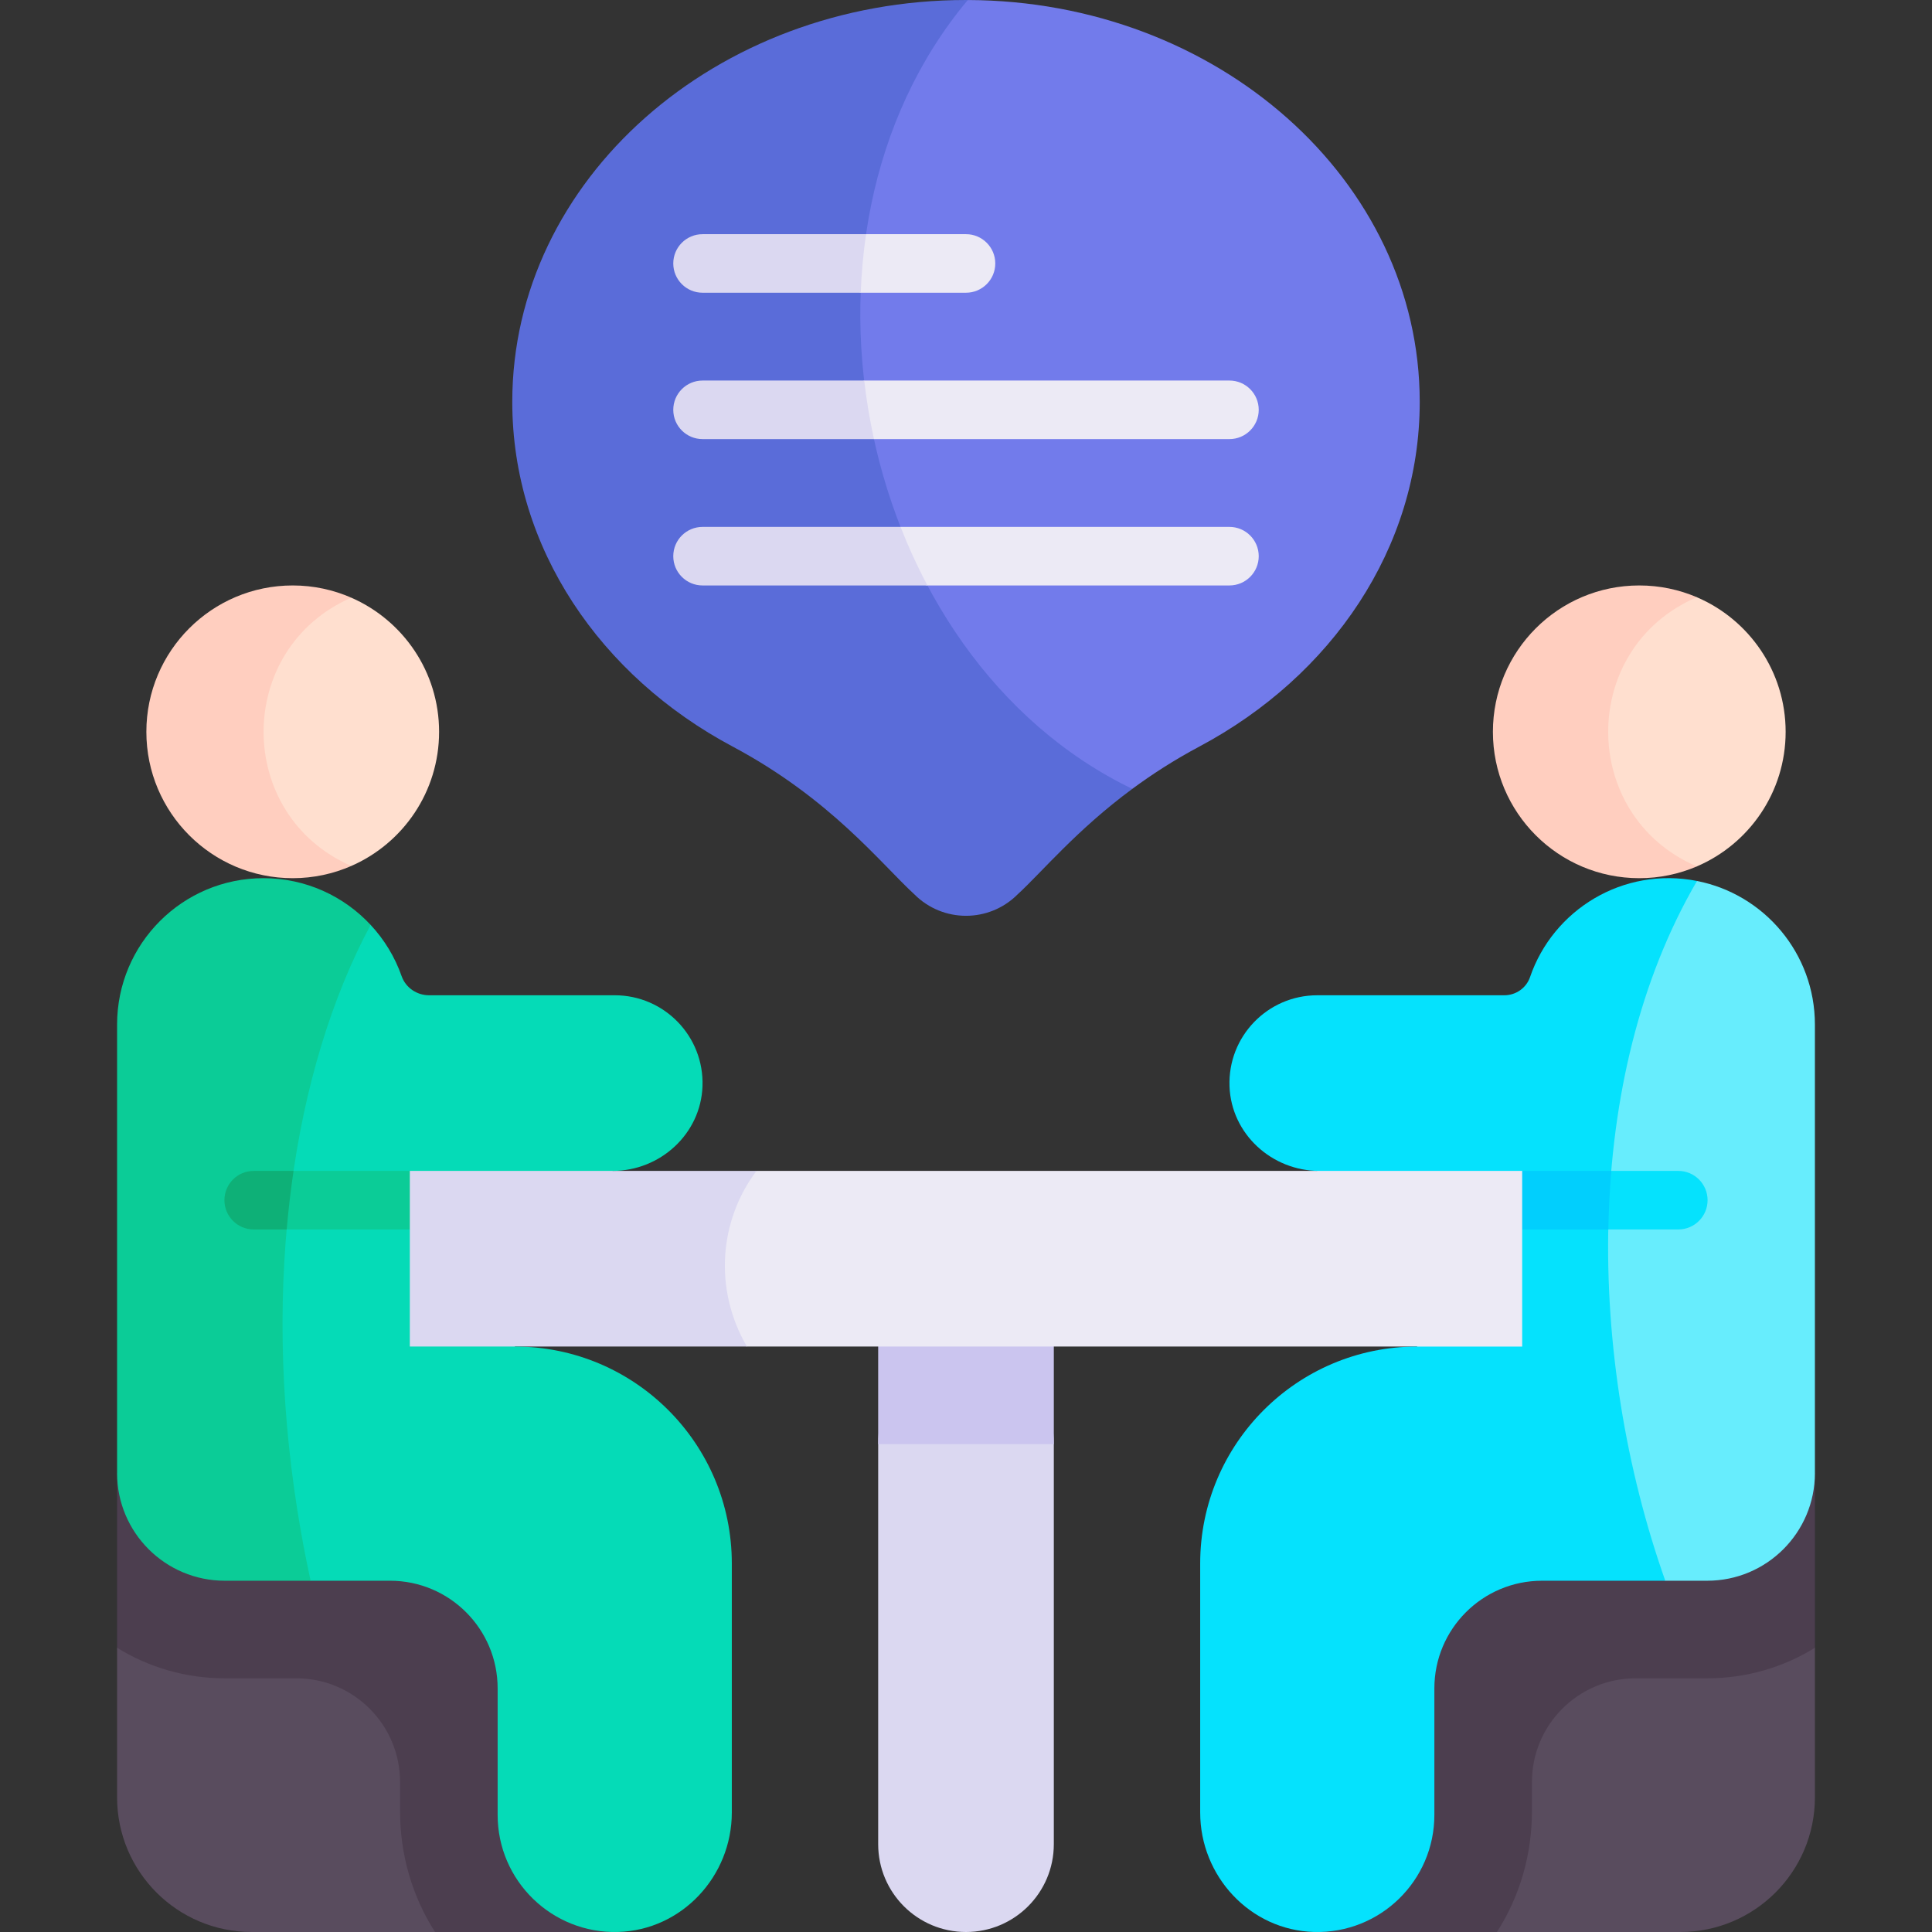 <?xml version="1.0" encoding="UTF-8"?> <svg xmlns="http://www.w3.org/2000/svg" id="Capa_1" height="512" viewBox="0 0 512 512" width="512"><rect x="0" y="0" width="512" height="512" fill="#333333" stroke="none"/><g><path id="XMLID_2097_" d="m349.091 428.177c0-20.874 16.921-37.795 37.795-37.795h94.084v46.303c-7.424 44.974-35.512 70.079-84.265 75.315h-47.614z" fill="#4c3e4f"></path><path id="XMLID_2096_" d="m405.98 472.264c0-15.186 12.311-27.496 27.496-27.496h18.966c10.464 0 20.233-2.962 28.527-8.083v39.63c0 19.708-15.977 35.685-35.685 35.685h-48.58c6.069-9.428 9.275-20.565 9.275-31.953v-7.783z" fill="#594c5e"></path><path id="XMLID_2095_" d="m232.727 488.727c0 12.857 10.416 23.273 23.273 23.273s23.273-10.416 23.273-23.273v-106.02c0-32.754-46.545-32.754-46.545 0v106.02z" fill="#dbd8f1"></path><path id="XMLID_2094_" d="m232.727 333.576h46.545v49.131h-46.545z" fill="#cbc5ef"></path><path id="XMLID_2093_" d="m349.091 288.409v21.894c-56.215 0-99.53 0-148.618 0-46.407 15.161-43.584 33.1-2.54 46.546h177.617v20.17h50.6v-88.609h-77.059z" fill="#eceaf5"></path><path id="XMLID_2092_" d="m200.473 310.303c-13.351 0-26.185 0-38.12 0l-.025-21.894h-76.477v88.609h50.6l-.001-20.17h61.482c-8.82-15.179-7.372-33.349 2.541-46.545z" fill="#dbd8f1"></path><path id="XMLID_2091_" d="m162.909 428.177c0-20.874-16.921-37.795-37.795-37.795h-94.084v46.303c7.424 44.974 35.513 70.079 84.265 75.315h47.614z" fill="#4c3e4f"></path><path id="XMLID_2090_" d="m106.02 472.264c0-15.186-12.311-27.496-27.496-27.496h-18.966c-10.464 0-20.233-2.962-28.527-8.083v39.63c-.001 19.708 15.976 35.685 35.684 35.685h48.58c-6.069-9.428-9.275-20.565-9.275-31.953z" fill="#594c5e"></path><path id="XMLID_2089_" d="m131.879 447.436v33.534c0 17.428 14.363 31.497 31.899 31.018 16.903-.461 30.162-14.754 30.162-31.663v-65.988c0-31.75-25.739-57.489-57.489-57.489h-27.845v-31.03l-7.499-7.758 7.499-7.758h53.747c12.633 0 23.386-9.835 23.815-22.46.45-13.238-10.149-24.085-23.259-24.085h-49.203c-3.25 0-6.2-2.012-7.276-5.079-1.788-5.097-4.612-9.704-8.215-13.576-61.841 11.587-71.84 145.279-15.9 173.807h21.036c15.756 0 28.528 12.772 28.528 28.527z" fill="#05dbb7"></path><path id="XMLID_2087_" d="m98.216 245.102c-7.082-7.612-17.182-12.375-28.398-12.375-21.432 0-38.788 17.369-38.788 38.788v118.867c0 15.755 12.772 28.527 28.527 28.527h22.758c-1.356-6.205-2.546-12.53-3.556-18.96-9.454-60.196-1.146-116.398 19.457-154.847z" fill="#0bcc97"></path><path id="XMLID_2086_" d="m480.97 390.382c0-11.849 0-107.259 0-118.867 0-18.849-13.436-34.539-31.245-38.049-55.908 24.274-57.881 163.894-8.41 185.443h11.127c15.754 0 28.528-12.774 28.528-28.527z" fill="#67edfd"></path><path id="XMLID_2084_" d="m449.725 233.466c-19.59-3.861-38.143 7.632-44.247 25.469-.992 2.901-3.754 4.822-6.819 4.822h-49.568c-13.16 0-23.746 10.913-23.256 24.155.466 12.598 11.208 22.391 23.815 22.391h53.745l7.887 7.758-7.887 7.758v31.03h-27.844c-31.75 0-57.489 25.739-57.489 57.489v65.988c0 16.909 13.259 31.202 30.162 31.663 17.536.479 31.899-13.591 31.899-31.018v-33.534c0-15.755 12.772-28.527 28.527-28.527h32.667c-20.847-58.923-22.108-133.223 8.408-185.444z" fill="#05e2fd"></path><path id="XMLID_2083_" d="m473.212 193.939c0-16.004-9.695-29.742-23.531-35.668-61.716 0-61.716 71.336 0 71.336 13.836-5.926 23.531-19.664 23.531-35.668z" fill="#ffdfcf"></path><path id="XMLID_2082_" d="m449.681 158.271c-4.683-2.006-9.839-3.12-15.257-3.12-21.421 0-38.788 17.367-38.788 38.788s17.367 38.788 38.788 38.788c5.417 0 10.573-1.114 15.257-3.12-31.259-13.389-31.39-57.89 0-71.336z" fill="#ffcebf"></path><path id="XMLID_2081_" d="m116.364 193.939c0-15.903-9.576-29.564-23.273-35.551-58.958 0-58.958 71.102 0 71.102 13.697-5.986 23.273-19.647 23.273-35.551z" fill="#ffdfcf"></path><path id="XMLID_2080_" d="m93.091 158.388c-4.752-2.077-9.997-3.237-15.515-3.237-21.421 0-38.788 17.367-38.788 38.788s17.367 38.788 38.788 38.788c5.518 0 10.763-1.16 15.515-3.237-30.984-13.542-30.982-57.56 0-71.102z" fill="#ffcebf"></path><path id="XMLID_2079_" d="m376.242 106.496c0-58.67-53.578-106.261-119.762-106.491-107.363 37.059-80.125 212.552 43.59 209.054 5.181-3.824 11.064-7.64 17.804-11.231 34.972-18.628 58.368-52.555 58.368-91.332z" fill="#727beb"></path><path id="XMLID_2078_" d="m256.481.005c-.161 0-.32-.005-.481-.005-66.405 0-120.242 47.683-120.242 106.496 0 38.777 23.397 72.704 58.368 91.333 25.965 13.834 39.254 30.984 48.221 39.212 7.54 7.54 19.766 7.54 27.307 0 6.549-6.009 15.58-17.029 30.417-27.981-72.719-35.079-96.169-146.292-43.59-209.055z" fill="#5a6cd9"></path><path id="XMLID_2077_" d="m325.818 139.636h-87.158c-21.745 7.503-11.717 11.987 7.127 15.515h80.032c4.284 0 7.758-3.473 7.758-7.758-.001-4.283-3.474-7.757-7.759-7.757z" fill="#eceaf5"></path><path id="XMLID_2076_" d="m186.182 139.636c-4.284 0-7.758 3.473-7.758 7.758 0 4.284 3.473 7.758 7.758 7.758h59.605c-2.664-5.01-5.043-10.196-7.127-15.515h-52.478z" fill="#dbd8f1"></path><path id="XMLID_2075_" d="m325.818 116.364c4.284 0 7.758-3.473 7.758-7.757s-3.473-7.758-7.758-7.758h-96.8c-15.05 6.777-10.405 11.581 2.593 15.515z" fill="#eceaf5"></path><path id="XMLID_2074_" d="m178.424 108.606c0 4.284 3.473 7.757 7.758 7.757h45.43c-1.123-5.123-1.991-10.305-2.593-15.515h-42.836c-4.285.001-7.759 3.474-7.759 7.758z" fill="#dbd8f1"></path><path id="XMLID_2073_" d="m256 77.576c4.284 0 7.758-3.473 7.758-7.758 0-4.284-3.473-7.758-7.758-7.758h-26.486c-13.468 4.217-16.812 9.194-1.412 15.515h27.898z" fill="#eceaf5"></path><path id="XMLID_2072_" d="m178.424 69.818c0 4.284 3.473 7.758 7.758 7.758h41.92c.196-5.204.663-10.387 1.412-15.515h-43.332c-4.284 0-7.758 3.473-7.758 7.757z" fill="#dbd8f1"></path><path id="XMLID_2070_" d="m108.606 325.818v-15.515h-30.815c-15.313 5.247-15.703 10.422-1.819 15.515z" fill="#0bcc97"></path><path id="XMLID_2068_" d="m59.475 318.061c0 4.285 3.473 7.758 7.758 7.758h8.74c.463-5.269 1.069-10.446 1.819-15.515h-10.56c-4.284-.001-7.757 3.472-7.757 7.757z" fill="#0eb077"></path><path id="XMLID_2066_" d="m444.768 310.303h-17.755c-13.831 6.073-12.086 11.111-.786 15.515h18.541c4.284 0 7.758-3.473 7.758-7.758-.001-4.284-3.474-7.757-7.758-7.757z" fill="#05e2fd"></path><path id="XMLID_2064_" d="m403.394 310.303v15.515h22.833c.098-5.197.355-10.375.786-15.515z" fill="#01cffd"></path></g></svg> 